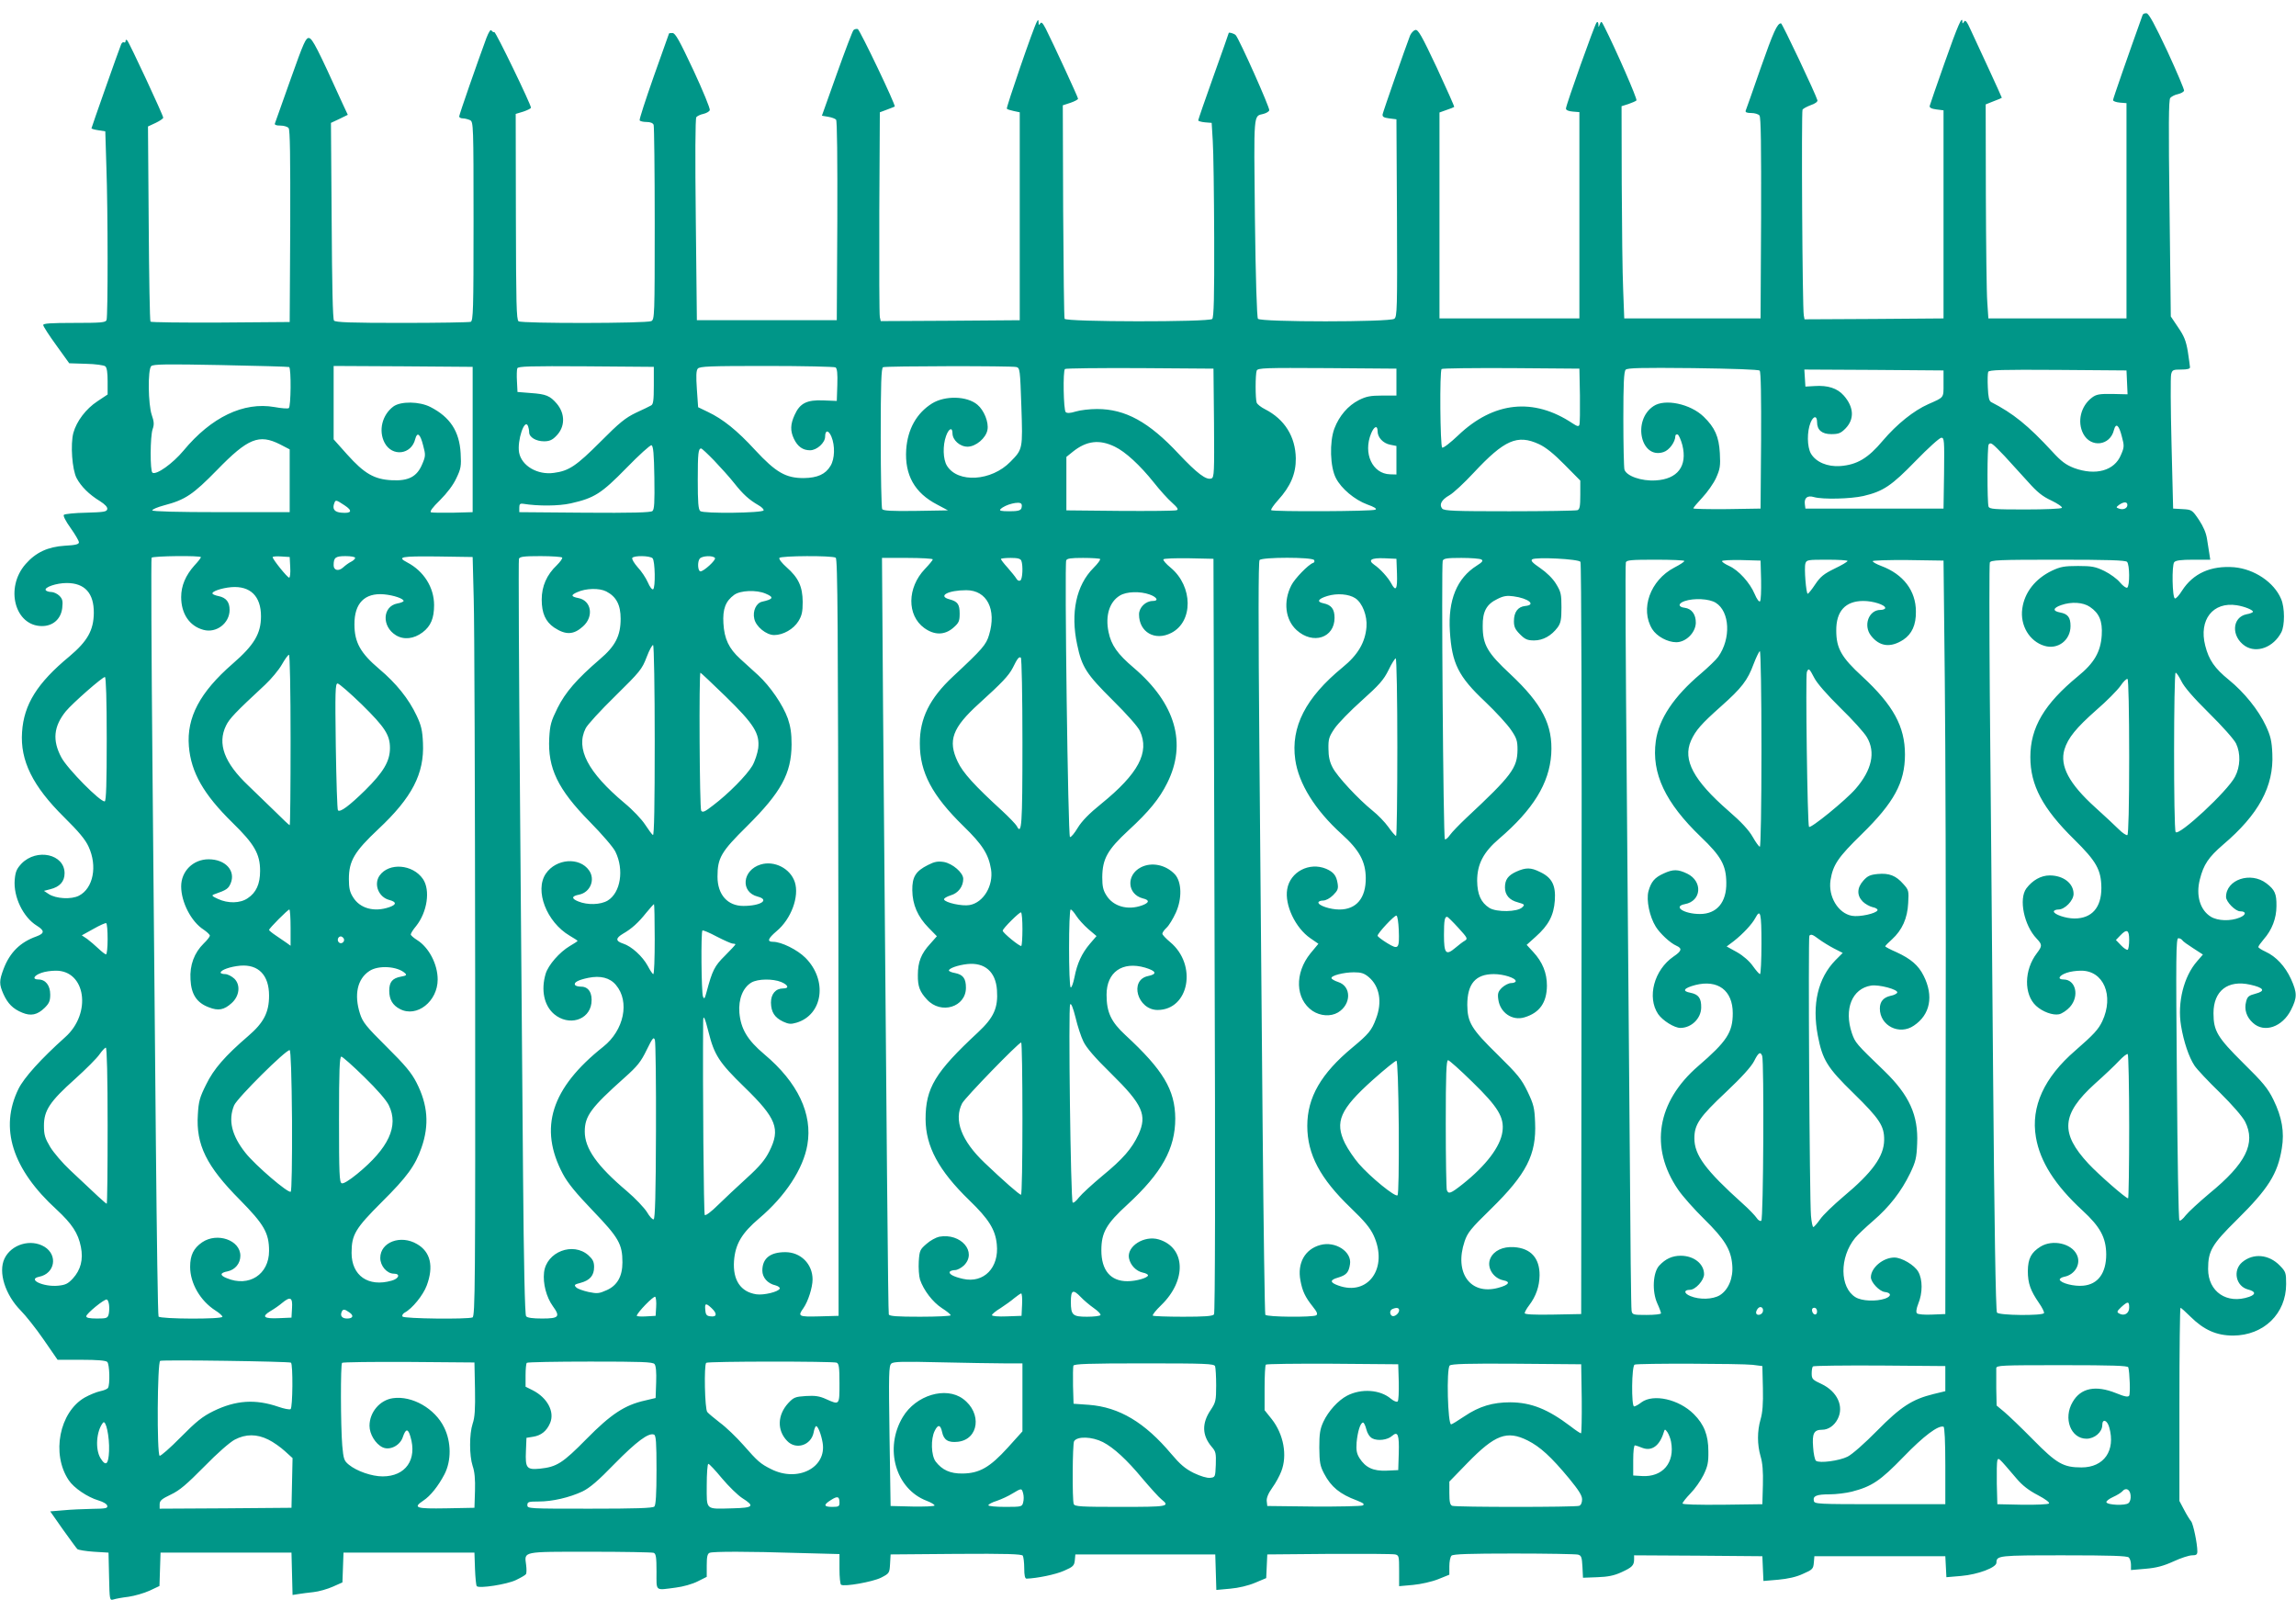 <?xml version="1.0" standalone="no"?>
<!DOCTYPE svg PUBLIC "-//W3C//DTD SVG 20010904//EN"
 "http://www.w3.org/TR/2001/REC-SVG-20010904/DTD/svg10.dtd">
<svg version="1.0" xmlns="http://www.w3.org/2000/svg"
 width="1280pt" height="892pt" viewBox="0 0 1280 892"
 preserveAspectRatio="xMidYMid meet">
<g transform="translate(0,892) scale(0.1,-0.1)"
fill="#009688" stroke="none">
<path d="M11945 8837 c-81 -226 -165 -467 -165 -475 0 -6 17 -12 38 -14 l37
-3 0 -600 0 -600 -385 0 -385 0 -6 90 c-4 50 -7 318 -8 597 l-1 506 45 18 c25
9 45 18 45 19 0 2 -32 72 -71 157 -39 84 -84 182 -101 218 -22 49 -31 61 -38
50 -8 -13 -10 -13 -10 -1 0 37 -25 -19 -99 -229 -44 -124 -81 -232 -83 -240
-2 -10 8 -16 37 -20 l40 -5 0 -580 0 -580 -387 -3 -388 -2 -4 22 c-8 36 -14
1135 -7 1147 4 6 25 17 46 25 24 8 39 19 37 27 -8 31 -196 429 -203 429 -21 0
-42 -46 -114 -251 -43 -123 -80 -230 -83 -236 -3 -9 7 -13 31 -13 19 0 40 -6
46 -14 8 -9 10 -168 9 -572 l-3 -559 -380 0 -380 0 -6 160 c-4 88 -7 354 -8
592 l-1 431 38 12 c20 7 41 16 45 20 7 6 -116 287 -181 415 -14 28 -16 28 -23
10 -7 -19 -8 -20 -8 0 -1 11 -4 15 -10 10 -11 -12 -171 -461 -171 -480 0 -9
14 -15 38 -17 l37 -3 0 -575 0 -575 -390 0 -390 0 0 574 0 574 39 14 c22 7 41
15 43 17 2 2 -42 100 -97 219 -85 180 -104 214 -120 210 -10 -3 -23 -17 -29
-31 -24 -62 -150 -423 -153 -439 -2 -14 6 -19 37 -23 l40 -5 3 -550 c2 -508 1
-551 -15 -562 -24 -19 -746 -19 -760 0 -6 7 -13 226 -17 563 -6 595 -9 565 47
579 16 4 31 13 33 20 5 12 -168 399 -187 419 -8 9 -39 18 -39 12 0 -2 -38
-110 -85 -241 -47 -131 -85 -242 -85 -246 0 -4 17 -9 38 -11 l37 -3 6 -100 c4
-55 7 -298 8 -541 1 -330 -2 -443 -11 -452 -18 -18 -817 -17 -823 1 -3 7 -6
277 -8 601 l-2 589 43 14 c23 8 42 18 42 23 0 8 -141 313 -180 390 -17 32 -24
40 -31 29 -7 -11 -9 -10 -9 6 -1 16 -2 17 -9 5 -19 -32 -173 -481 -168 -486 3
-4 21 -9 39 -13 l33 -7 0 -579 0 -580 -387 -3 -388 -2 -5 22 c-3 13 -4 275 -3
583 l3 559 40 15 c22 8 41 16 43 17 8 5 -194 427 -206 432 -7 2 -18 0 -24 -6
-5 -5 -47 -115 -93 -244 l-83 -233 35 -6 c19 -3 38 -10 44 -16 6 -6 8 -220 7
-564 l-3 -554 -390 0 -390 0 -6 560 c-4 352 -3 564 3 572 5 6 23 15 39 18 17
4 33 13 36 21 3 8 -38 108 -91 222 -78 166 -101 208 -117 208 -10 0 -19 -1
-19 -2 0 0 -38 -108 -85 -239 -46 -131 -82 -241 -79 -246 3 -5 20 -9 39 -9 21
0 35 -6 39 -16 3 -9 6 -256 6 -549 0 -518 -1 -535 -19 -545 -25 -13 -720 -14
-740 -1 -12 8 -14 100 -15 583 l-1 573 43 13 c23 8 42 17 42 22 0 18 -196 423
-204 421 -5 -2 -12 3 -16 9 -5 8 -15 -8 -28 -41 -51 -138 -152 -428 -152 -438
0 -6 9 -11 21 -11 11 0 29 -5 40 -10 18 -10 19 -27 19 -564 0 -496 -2 -554
-16 -560 -9 -3 -181 -6 -384 -6 -282 0 -370 3 -378 13 -7 8 -11 203 -13 557
l-4 545 47 22 47 23 -29 62 c-138 304 -168 363 -187 366 -18 3 -30 -25 -103
-230 -45 -128 -85 -239 -87 -245 -4 -9 6 -13 30 -13 19 0 40 -6 46 -14 8 -9
10 -161 9 -547 l-3 -534 -384 -3 c-212 -1 -388 1 -392 5 -4 5 -8 251 -10 548
l-4 540 43 20 c23 11 42 24 42 29 0 13 -189 419 -201 431 -6 5 -9 4 -9 -4 0
-7 -4 -10 -9 -7 -5 3 -12 -2 -16 -12 -14 -34 -165 -463 -165 -467 0 -3 17 -8
38 -11 l39 -6 6 -196 c9 -246 9 -835 1 -856 -5 -14 -31 -16 -180 -16 -133 0
-174 -3 -173 -12 0 -7 33 -58 73 -113 l72 -100 94 -3 c52 -1 100 -8 107 -14 9
-7 13 -36 13 -83 l0 -74 -57 -38 c-64 -42 -116 -111 -134 -176 -17 -64 -7
-204 18 -252 25 -47 70 -92 131 -129 28 -18 42 -33 40 -44 -3 -15 -19 -17
-118 -20 -63 -1 -119 -7 -124 -12 -5 -5 10 -35 38 -74 25 -35 46 -71 46 -79 0
-11 -19 -16 -78 -19 -95 -6 -162 -37 -219 -102 -117 -133 -60 -346 91 -346 62
0 106 40 113 101 4 38 2 50 -16 68 -11 11 -32 21 -45 21 -14 0 -28 5 -31 10
-10 16 59 40 117 40 101 0 152 -57 151 -167 -1 -96 -35 -157 -136 -242 -180
-149 -254 -268 -264 -422 -11 -159 59 -301 234 -474 81 -80 119 -125 137 -165
50 -108 26 -232 -54 -273 -43 -22 -128 -17 -168 9 l-27 18 35 9 c53 13 80 43
80 89 0 107 -155 141 -240 54 -27 -29 -34 -45 -38 -90 -8 -95 47 -209 123
-256 45 -28 44 -43 -2 -60 -90 -32 -148 -89 -183 -181 -25 -67 -25 -85 -1
-140 24 -53 53 -83 105 -104 48 -20 84 -13 125 27 25 25 31 38 31 74 0 51 -26
84 -66 84 -36 0 -26 22 17 37 19 7 54 12 79 12 168 2 203 -238 53 -371 -134
-120 -229 -225 -260 -288 -107 -218 -35 -447 213 -673 85 -79 120 -131 135
-208 14 -70 -1 -128 -45 -176 -27 -29 -41 -36 -82 -40 -83 -8 -175 36 -105 50
87 18 105 120 29 167 -76 46 -185 14 -223 -66 -36 -76 4 -202 91 -290 27 -27
85 -100 127 -161 l78 -113 133 0 c89 0 136 -4 144 -12 13 -13 16 -126 4 -145
-4 -6 -23 -14 -43 -18 -20 -4 -59 -20 -86 -35 -142 -81 -188 -315 -90 -461 28
-43 105 -95 166 -113 27 -8 47 -20 49 -30 3 -14 -9 -16 -85 -17 -48 -1 -121
-4 -160 -8 l-73 -6 70 -100 c39 -54 75 -104 81 -110 5 -5 47 -12 92 -15 l82
-5 3 -134 c3 -132 3 -133 25 -127 12 4 50 11 84 15 34 5 86 20 117 34 l55 26
3 93 3 93 365 0 365 0 3 -118 3 -118 32 5 c18 3 56 8 85 11 29 3 78 17 107 30
l54 24 3 83 3 83 365 0 365 0 3 -90 c2 -49 6 -93 10 -97 14 -14 168 10 218 34
27 13 52 27 56 33 4 5 4 29 1 52 -10 76 -24 73 357 73 186 0 345 -3 354 -6 13
-5 16 -24 16 -105 0 -113 -10 -104 107 -89 41 5 94 20 123 35 l50 25 0 64 c0
49 4 65 16 70 20 8 214 8 497 -1 l227 -6 0 -83 c0 -46 4 -85 9 -88 19 -12 175
16 222 39 47 24 48 26 51 77 l3 53 364 3 c285 2 366 -1 373 -10 4 -7 8 -39 8
-70 0 -40 4 -58 13 -58 59 2 162 23 209 44 51 22 57 29 60 58 l3 33 390 0 390
0 3 -99 3 -99 77 7 c47 4 101 17 139 33 l62 26 3 66 3 66 345 3 c190 1 355 0
368 -3 21 -5 22 -10 22 -91 l0 -86 78 7 c43 4 105 18 140 32 l62 25 0 47 c0
26 5 52 12 59 9 9 100 12 348 12 184 0 345 -3 357 -6 19 -5 22 -14 25 -68 l3
-61 80 3 c59 2 94 9 135 28 59 27 70 38 70 72 l0 22 358 -2 357 -3 3 -69 3
-69 82 7 c54 5 101 15 139 33 53 23 57 28 60 62 l3 36 365 0 365 0 3 -58 3
-59 82 7 c94 8 197 47 197 74 0 40 12 41 375 41 260 0 354 -3 363 -12 7 -7 12
-25 12 -41 l0 -29 81 7 c61 5 101 16 156 41 41 19 87 34 104 34 23 0 29 4 29
22 0 44 -23 154 -35 168 -7 8 -25 37 -39 64 l-26 49 0 538 c0 297 3 539 6 539
3 0 28 -22 56 -50 75 -74 145 -105 238 -105 170 1 295 122 295 287 0 63 -2 69
-35 103 -61 63 -148 71 -210 19 -54 -46 -35 -134 32 -152 43 -11 46 -27 7 -41
-124 -43 -229 28 -229 155 0 101 21 137 160 274 175 173 228 256 251 399 15
91 1 173 -47 271 -31 63 -57 95 -169 205 -143 142 -165 178 -165 277 0 125 80
187 205 159 76 -17 87 -35 30 -50 -38 -10 -46 -16 -53 -44 -12 -44 2 -87 38
-119 63 -58 164 -23 212 72 35 69 35 95 0 173 -33 71 -83 125 -142 152 -22 10
-40 22 -40 26 0 5 14 24 30 43 46 52 71 117 71 185 1 69 -9 91 -56 127 -88 67
-225 21 -225 -76 0 -27 52 -80 79 -80 35 0 34 -20 -3 -35 -51 -21 -122 -19
-161 5 -60 37 -84 119 -61 208 21 83 48 123 129 193 199 169 284 326 275 508
-3 71 -10 99 -36 155 -41 88 -121 187 -206 256 -79 64 -112 111 -132 191 -37
144 43 246 176 225 44 -7 90 -26 90 -36 0 -4 -16 -11 -35 -14 -82 -16 -88
-124 -9 -177 65 -42 158 -8 202 76 20 38 20 138 -1 186 -39 93 -149 167 -262
177 -130 10 -228 -34 -290 -130 -16 -26 -34 -46 -40 -44 -15 4 -18 185 -4 202
8 10 37 14 106 14 l95 0 -5 33 c-3 17 -9 55 -13 82 -5 34 -20 69 -45 107 -38
56 -40 57 -92 60 l-52 3 -9 362 c-5 199 -6 373 -2 387 6 24 11 26 56 26 34 0
50 4 49 13 0 6 -6 46 -12 87 -10 60 -21 87 -54 135 l-41 61 -7 602 c-6 465 -5
605 4 616 7 8 26 18 42 21 17 4 32 12 35 19 2 6 -40 105 -93 220 -70 149 -103
210 -116 212 -10 1 -20 -3 -22 -9z m-10333 -1963 c12 -8 10 -222 -2 -229 -6
-4 -42 -1 -80 6 -172 30 -352 -56 -507 -243 -60 -72 -151 -137 -173 -123 -14
8 -13 204 1 243 9 25 8 42 -5 79 -20 58 -23 252 -3 272 10 11 84 12 387 6 206
-4 378 -9 382 -11z m1023 -404 l0 -405 -109 -3 c-61 -1 -116 0 -123 2 -9 4 8
27 50 68 40 40 74 85 91 122 26 54 28 68 24 140 -7 122 -59 201 -168 257 -62
32 -166 33 -207 3 -63 -47 -84 -135 -49 -202 42 -80 150 -67 171 21 11 42 28
28 44 -36 14 -52 14 -60 -5 -104 -29 -70 -76 -95 -170 -90 -98 5 -153 37 -249
144 l-75 84 0 205 0 204 388 -2 387 -3 0 -405z m1010 301 c0 -82 -3 -105 -15
-111 -8 -5 -46 -23 -85 -41 -58 -28 -92 -55 -198 -162 -134 -134 -175 -162
-259 -173 -91 -13 -180 39 -194 113 -12 66 31 196 50 147 3 -8 6 -24 6 -34 0
-27 38 -50 83 -50 29 0 46 7 67 29 51 50 52 124 4 181 -38 44 -60 53 -144 59
l-75 6 -3 59 c-2 32 -1 65 2 73 5 11 70 13 383 11 l378 -3 0 -104z m1013 101
c9 -6 12 -33 10 -98 l-3 -89 -75 3 c-92 4 -131 -16 -160 -81 -24 -52 -25 -89
-4 -133 21 -44 50 -64 90 -64 38 0 84 42 84 76 0 38 19 38 35 0 21 -50 19
-124 -5 -163 -28 -47 -73 -67 -150 -68 -99 0 -154 31 -270 156 -102 111 -180
173 -264 213 l-54 26 -7 100 c-5 74 -4 104 5 115 11 13 68 15 384 15 204 0
377 -4 384 -8z m1008 2 c20 -5 21 -14 28 -219 8 -239 8 -239 -61 -309 -106
-109 -294 -120 -354 -22 -22 36 -24 112 -5 165 15 43 36 52 36 16 0 -38 41
-75 84 -75 46 0 103 48 111 94 8 42 -19 109 -56 140 -58 49 -180 52 -253 7
-86 -54 -136 -143 -144 -257 -9 -142 47 -242 173 -307 l60 -32 -179 -3 c-137
-2 -181 1 -188 10 -4 7 -8 187 -8 400 0 300 3 387 13 391 17 7 717 8 743 1z
m1102 -312 c2 -273 1 -303 -14 -309 -29 -11 -79 27 -183 137 -166 178 -297
250 -455 250 -40 0 -93 -6 -119 -14 -32 -10 -49 -10 -56 -3 -12 12 -16 229 -4
240 4 4 191 6 417 5 l411 -3 3 -303z m1017 228 l0 -75 -80 0 c-65 0 -89 -5
-129 -25 -61 -31 -110 -88 -137 -159 -28 -75 -24 -215 9 -277 30 -58 104 -120
174 -146 40 -14 55 -24 46 -29 -15 -10 -572 -12 -581 -3 -4 4 14 29 38 56 70
77 100 148 99 233 -2 121 -62 218 -172 274 -22 11 -42 27 -46 36 -8 21 -8 158
0 179 6 15 47 16 393 14 l386 -3 0 -75z m1023 -75 c1 -82 0 -155 -3 -163 -4
-11 -12 -9 -38 8 -217 145 -440 122 -638 -67 -43 -41 -83 -72 -89 -68 -11 7
-15 427 -3 438 4 4 178 6 387 5 l381 -3 3 -150z m1002 139 c7 -7 9 -147 8
-390 l-3 -379 -187 -3 c-104 -1 -188 1 -188 4 0 4 23 31 51 61 27 29 62 78 76
109 22 49 25 66 21 138 -5 92 -28 143 -90 203 -74 72 -217 102 -280 59 -119
-79 -71 -298 56 -256 32 10 66 57 66 90 0 6 6 10 13 8 6 -3 18 -29 26 -59 29
-117 -26 -190 -149 -197 -80 -5 -164 25 -174 61 -3 12 -6 139 -6 283 0 194 3
263 13 273 9 10 86 12 375 9 222 -3 366 -8 372 -14z m1025 -73 c0 -81 5 -74
-85 -114 -81 -36 -174 -110 -254 -204 -82 -98 -144 -134 -237 -141 -71 -5
-135 22 -163 69 -22 38 -23 123 -2 174 16 38 36 39 36 2 0 -44 27 -67 79 -67
41 0 53 5 79 31 51 52 48 119 -9 184 -36 41 -89 58 -163 53 l-51 -3 -3 48 -3
47 388 -2 388 -3 0 -74z m1023 8 l3 -67 -85 2 c-71 1 -89 -2 -113 -20 -63 -47
-84 -135 -49 -202 42 -80 150 -67 171 21 11 42 28 28 44 -36 14 -52 14 -60 -5
-103 -36 -88 -141 -117 -261 -73 -46 18 -71 36 -123 93 -134 145 -217 212
-340 275 -11 6 -16 29 -18 81 -2 40 -1 79 2 87 5 11 74 13 388 11 l383 -3 3
-66z m-4178 -273 c0 -34 30 -67 70 -75 l35 -7 0 -79 0 -80 -36 1 c-98 3 -151
117 -105 228 17 41 36 47 36 12z m3158 -233 l-3 -198 -385 0 -385 0 -3 23 c-5
37 14 52 51 41 49 -14 204 -10 275 6 111 26 157 57 292 196 69 71 133 129 143
129 16 0 17 -14 15 -197z m-9277 160 l54 -28 0 -175 0 -175 -382 0 c-248 0
-383 4 -384 10 0 6 29 18 66 28 118 31 161 60 295 197 172 177 234 202 351
143z m7019 1 c37 -17 82 -53 142 -114 l88 -89 0 -79 c0 -64 -3 -81 -16 -86 -9
-3 -179 -6 -379 -6 -305 0 -364 2 -375 15 -18 22 -4 49 40 74 22 12 83 69 136
126 171 183 243 215 364 159z m-2365 -14 c59 -28 141 -104 217 -199 33 -42 79
-93 102 -113 31 -28 37 -38 26 -42 -8 -4 -150 -5 -315 -4 l-300 3 0 149 0 149
36 29 c76 61 148 70 234 28z m4961 -53 c38 -41 97 -106 132 -145 48 -54 78
-79 128 -102 35 -17 62 -35 59 -41 -4 -5 -92 -9 -205 -9 -171 0 -199 2 -204
16 -8 21 -8 339 1 347 12 13 19 7 89 -66z m-7528 -119 c2 -140 0 -178 -11
-187 -11 -8 -115 -11 -378 -9 l-364 3 0 25 c0 19 4 24 20 22 85 -14 200 -13
267 2 132 30 170 54 310 197 70 72 133 129 140 127 10 -4 14 -48 16 -180z
m333 95 c36 -38 87 -94 112 -126 49 -62 83 -93 135 -123 18 -10 31 -23 29 -29
-5 -15 -335 -19 -353 -4 -11 9 -14 48 -14 174 0 149 3 175 19 175 4 0 36 -30
72 -67z m-2060 -250 c46 -30 40 -46 -17 -41 -40 3 -53 21 -40 54 7 19 10 18
57 -13z m3773 8 c4 -5 3 -16 0 -25 -5 -12 -21 -16 -67 -16 -47 0 -58 3 -49 12
26 26 106 46 116 29z m6166 -6 c0 -19 -24 -29 -47 -20 -17 6 -17 7 1 21 26 18
46 18 46 -1z m-10740 -291 c0 -4 -16 -25 -36 -46 -49 -55 -74 -113 -74 -176 0
-93 46 -162 124 -183 72 -20 146 37 146 111 0 44 -19 68 -61 77 -16 3 -31 9
-34 13 -8 12 48 32 105 37 105 8 165 -50 165 -162 0 -97 -38 -161 -158 -265
-183 -159 -257 -300 -244 -460 12 -146 82 -268 243 -426 122 -119 154 -174
154 -269 0 -73 -22 -121 -69 -152 -42 -29 -110 -30 -166 -4 -35 16 -37 20 -20
26 69 24 78 31 91 61 29 70 -29 134 -123 134 -86 0 -153 -66 -153 -151 0 -88
56 -197 125 -241 19 -13 35 -28 35 -34 0 -5 -15 -25 -34 -43 -53 -52 -79 -121
-74 -201 4 -83 35 -130 102 -155 53 -21 85 -15 127 23 44 39 51 101 16 136
-15 14 -38 26 -52 26 -14 0 -25 4 -25 8 0 15 54 34 110 39 101 8 160 -53 160
-167 0 -94 -30 -151 -116 -225 -129 -111 -193 -184 -235 -271 -35 -70 -42 -93
-46 -167 -11 -168 48 -288 234 -475 135 -137 163 -185 163 -285 0 -131 -112
-204 -236 -152 -40 16 -38 30 5 38 42 9 71 44 71 87 0 87 -129 132 -213 75
-48 -33 -67 -72 -67 -137 0 -92 57 -190 142 -244 21 -13 38 -29 38 -34 0 -15
-347 -13 -356 1 -4 6 -10 440 -15 963 -5 523 -13 1470 -19 2104 -6 635 -8
1158 -5 1163 7 10 275 13 275 3z m498 -56 c2 -32 -1 -58 -6 -58 -10 0 -92 102
-92 114 0 4 21 6 48 4 l47 -3 3 -57z m362 52 c0 -5 -10 -15 -22 -21 -13 -6
-33 -21 -45 -32 -25 -23 -53 -17 -53 12 0 43 10 51 66 51 30 0 54 -4 54 -10z
m661 -230 c4 -129 7 -1082 8 -2116 1 -1708 0 -1882 -15 -1888 -30 -11 -382 -7
-390 5 -4 7 2 16 12 22 42 22 103 97 123 151 40 107 21 188 -54 231 -91 54
-205 11 -205 -77 0 -45 37 -88 76 -88 38 0 28 -28 -13 -39 -130 -37 -223 28
-223 155 0 102 21 136 169 284 140 139 186 202 221 303 44 126 35 239 -28 362
-28 55 -64 98 -167 200 -114 113 -133 137 -148 184 -34 106 -15 194 52 238 50
34 157 27 199 -12 11 -10 7 -14 -22 -19 -49 -9 -66 -30 -66 -79 0 -49 19 -81
60 -102 94 -49 210 43 210 165 0 85 -49 179 -115 220 -19 12 -35 26 -35 31 0
6 13 27 30 47 62 78 80 200 38 262 -57 83 -190 93 -242 19 -34 -49 -5 -121 55
-136 41 -11 40 -26 -1 -40 -84 -29 -164 -7 -202 56 -18 28 -23 51 -23 101 0
101 31 153 164 278 188 176 257 309 249 480 -3 71 -10 99 -35 152 -44 94 -114
181 -209 261 -104 88 -138 148 -138 248 -1 118 57 177 164 168 55 -5 110 -24
110 -37 0 -4 -16 -11 -35 -14 -83 -16 -88 -128 -8 -177 44 -27 100 -21 149 16
46 35 64 79 64 152 0 99 -58 190 -150 238 -59 31 -35 35 168 33 l197 -3 6
-235z m493 232 c3 -5 -11 -24 -30 -43 -56 -53 -84 -117 -84 -191 0 -76 21
-123 69 -156 65 -43 109 -41 161 6 62 55 47 144 -25 158 -42 8 -44 17 -7 33
48 22 123 24 162 4 56 -29 80 -75 80 -152 0 -95 -29 -152 -116 -226 -129 -111
-192 -184 -236 -272 -36 -73 -42 -94 -46 -167 -9 -168 48 -286 225 -466 68
-69 133 -144 144 -168 49 -100 29 -228 -43 -272 -40 -24 -113 -26 -164 -5 -40
16 -38 30 5 38 62 13 91 84 55 135 -53 76 -184 66 -241 -18 -64 -94 4 -270
133 -346 24 -14 44 -27 44 -29 0 -2 -20 -15 -44 -29 -57 -34 -119 -105 -134
-154 -27 -91 -9 -177 47 -225 81 -68 195 -35 208 60 7 56 -15 93 -57 93 -16 0
-31 4 -34 9 -9 14 16 28 73 40 68 14 121 1 155 -40 78 -92 45 -252 -71 -344
-291 -231 -361 -453 -225 -709 27 -51 73 -107 168 -206 143 -149 164 -185 164
-287 0 -78 -29 -129 -88 -155 -42 -19 -53 -20 -101 -10 -31 7 -62 18 -69 26
-13 13 -10 16 25 25 52 14 75 41 75 88 0 29 -7 43 -31 65 -86 77 -235 20 -248
-95 -7 -62 13 -138 49 -188 43 -59 34 -69 -60 -69 -52 0 -83 4 -89 13 -7 7
-13 299 -17 777 -3 421 -11 1364 -17 2097 -6 733 -9 1339 -6 1348 5 12 27 15
121 15 63 0 117 -4 120 -8z m504 -4 c14 -14 17 -164 3 -173 -6 -3 -19 14 -29
38 -11 25 -36 63 -57 85 -20 23 -34 46 -30 52 9 14 98 13 113 -2z m348 1 c6
-11 -62 -74 -81 -74 -15 0 -18 54 -4 71 13 16 75 19 85 3z m673 2 c11 -7 13
-354 15 -2117 l1 -2109 -107 -3 c-117 -3 -122 0 -89 46 26 37 51 115 51 160 0
86 -66 152 -152 152 -85 0 -128 -35 -128 -103 0 -38 29 -72 73 -82 15 -4 26
-12 24 -18 -6 -18 -89 -38 -130 -32 -88 13 -132 79 -125 185 7 95 43 156 141
239 145 123 245 275 268 409 30 172 -53 348 -240 505 -95 80 -131 142 -139
232 -6 76 20 140 67 168 36 21 119 22 166 3 40 -17 46 -36 11 -36 -42 0 -68
-31 -68 -79 1 -53 20 -83 68 -106 31 -14 43 -15 74 -6 148 44 175 237 50 362
-45 45 -134 89 -180 89 -35 0 -30 17 19 59 82 68 128 194 102 274 -25 76 -114
121 -190 98 -103 -31 -115 -154 -17 -179 69 -18 17 -52 -80 -52 -88 0 -144 63
-144 163 0 105 20 139 165 282 190 189 247 293 248 455 0 63 -6 101 -21 145
-28 77 -98 179 -165 241 -30 27 -74 68 -100 91 -64 58 -89 112 -94 198 -5 80
12 124 60 159 34 25 124 29 175 7 48 -20 44 -31 -19 -45 -33 -7 -54 -52 -44
-95 9 -44 67 -91 111 -91 50 0 108 33 135 77 19 31 24 52 24 108 -1 85 -23
134 -90 193 -26 23 -44 46 -40 52 8 12 294 14 314 1z m541 -9 c0 -5 -20 -29
-44 -54 -99 -104 -101 -258 -3 -329 57 -41 114 -40 162 2 31 27 35 37 35 79 0
51 -11 67 -56 79 -69 18 -9 51 93 51 115 0 170 -107 127 -249 -16 -55 -37 -79
-201 -232 -130 -121 -186 -234 -185 -374 0 -161 69 -290 243 -460 107 -104
140 -157 154 -241 14 -91 -42 -185 -119 -199 -41 -8 -137 13 -143 31 -2 6 15
16 37 23 42 12 70 49 70 92 0 34 -59 85 -108 94 -34 5 -52 2 -89 -17 -68 -34
-88 -66 -87 -141 1 -80 30 -147 91 -209 l46 -47 -37 -42 c-51 -55 -69 -102
-69 -174 -1 -64 11 -94 51 -137 78 -85 217 -42 217 66 0 52 -16 73 -61 82 -19
3 -34 10 -34 14 0 12 49 30 103 36 97 10 158 -43 165 -145 7 -99 -17 -153
-106 -236 -239 -222 -292 -310 -292 -484 1 -152 73 -286 243 -451 109 -105
146 -164 154 -246 14 -130 -72 -219 -188 -193 -53 12 -81 27 -74 40 4 5 17 9
29 9 13 0 35 12 50 26 75 75 -17 182 -138 160 -18 -4 -50 -21 -71 -40 -36 -31
-39 -37 -43 -98 -2 -36 1 -82 7 -101 20 -59 70 -125 122 -159 27 -17 49 -35
49 -40 0 -4 -77 -8 -170 -8 -128 0 -172 3 -175 13 -4 11 -12 951 -32 3375 l-6
842 141 0 c78 0 142 -4 142 -8z m494 -8 c10 -27 7 -103 -6 -110 -7 -4 -16 0
-22 11 -6 10 -28 37 -48 60 -21 23 -38 45 -38 49 0 3 24 6 54 6 40 0 55 -4 60
-16z m439 10 c3 -4 -13 -26 -37 -50 -96 -96 -129 -250 -91 -427 26 -126 52
-165 198 -310 79 -78 141 -148 152 -172 55 -119 -9 -238 -216 -406 -67 -54
-108 -96 -131 -134 -18 -30 -37 -53 -43 -51 -11 3 -31 1515 -21 1542 4 11 26
14 94 14 49 0 91 -3 95 -6z m638 -2099 c5 -1407 3 -2104 -3 -2112 -8 -10 -55
-13 -173 -13 -89 0 -165 3 -168 6 -4 4 17 30 46 58 144 139 137 322 -13 367
-81 24 -179 -38 -166 -105 8 -39 40 -72 77 -80 16 -3 29 -10 29 -15 0 -14 -65
-33 -115 -33 -94 0 -145 61 -145 172 0 100 28 148 145 255 192 177 267 312
267 480 -1 160 -68 271 -278 465 -80 74 -105 127 -105 225 0 126 88 188 215
151 63 -19 69 -36 16 -47 -106 -22 -59 -189 54 -189 175 1 222 251 70 378 -24
20 -44 41 -44 47 0 7 11 22 24 34 13 12 36 50 51 83 36 79 33 172 -5 214 -51
54 -130 70 -190 39 -83 -43 -76 -150 11 -173 39 -9 37 -24 -4 -39 -80 -29
-161 -6 -199 56 -18 28 -23 50 -23 101 1 103 29 153 147 262 113 104 172 176
215 263 111 221 46 444 -186 642 -92 78 -126 127 -141 200 -19 91 5 168 63
203 37 23 113 25 166 6 42 -15 52 -36 18 -36 -40 0 -77 -36 -77 -75 0 -99 89
-150 180 -103 123 63 121 259 -3 363 -26 21 -44 42 -41 47 3 5 67 7 142 6
l137 -3 6 -2100z m555 2093 c4 -7 2 -14 -6 -16 -26 -9 -102 -87 -121 -125 -46
-90 -34 -192 30 -250 91 -82 211 -43 211 69 0 49 -18 72 -62 81 -40 8 -30 25
23 41 53 16 119 11 155 -13 39 -26 67 -97 62 -160 -7 -86 -48 -156 -133 -225
-206 -169 -290 -332 -264 -515 19 -133 110 -280 258 -414 99 -89 134 -153 135
-245 1 -112 -52 -176 -147 -176 -51 0 -117 22 -117 39 0 6 12 11 26 11 15 0
38 12 56 30 26 26 30 36 25 66 -7 44 -23 63 -64 81 -94 39 -201 -17 -217 -114
-15 -88 46 -216 129 -273 l45 -31 -44 -53 c-90 -111 -85 -255 11 -321 44 -29
101 -33 142 -9 75 45 76 146 1 170 -19 6 -36 16 -37 21 -5 14 67 33 125 33 40
0 57 -5 83 -27 60 -51 76 -139 40 -232 -24 -65 -41 -85 -131 -160 -175 -145
-252 -278 -252 -437 0 -159 72 -294 242 -457 76 -73 108 -111 128 -154 83
-180 -30 -340 -197 -279 -48 17 -48 31 -2 44 47 14 60 29 67 74 12 70 -81 131
-165 108 -86 -23 -130 -101 -111 -199 11 -59 26 -91 69 -145 24 -30 28 -41 19
-48 -20 -12 -276 -10 -284 3 -3 6 -10 479 -15 1052 -5 573 -13 1515 -18 2092
-6 716 -6 1054 1 1063 14 17 294 17 304 0z m462 -75 c3 -88 -6 -104 -32 -55
-17 32 -61 81 -95 104 -37 26 -17 39 57 36 l67 -3 3 -82z m471 78 c11 -7 4
-15 -26 -34 -111 -70 -161 -192 -150 -366 11 -179 47 -252 196 -392 60 -57
125 -128 145 -158 31 -45 36 -61 36 -110 -1 -102 -32 -144 -286 -381 -38 -36
-79 -78 -91 -95 -11 -16 -24 -27 -28 -23 -9 8 -20 1529 -12 1552 5 13 23 16
104 16 54 0 104 -4 112 -9z m552 -13 c5 -7 8 -953 6 -2103 l-2 -2090 -157 -3
c-109 -2 -158 1 -158 8 0 6 11 26 25 44 38 50 57 105 58 166 1 97 -49 152
-143 158 -62 4 -112 -20 -131 -62 -23 -49 14 -111 72 -123 43 -8 31 -26 -29
-42 -155 -42 -246 84 -187 259 16 48 34 71 146 180 200 196 255 304 247 483
-3 81 -8 101 -42 172 -34 70 -54 95 -167 206 -146 143 -168 179 -169 277 0
118 46 172 148 172 55 0 122 -22 122 -39 0 -6 -11 -11 -25 -11 -14 0 -37 -12
-52 -26 -21 -21 -25 -32 -20 -66 10 -73 78 -120 146 -99 84 25 124 82 125 176
0 71 -24 132 -77 189 l-36 39 50 45 c72 64 101 119 107 202 6 85 -16 128 -82
159 -52 26 -79 26 -133 2 -46 -21 -63 -45 -63 -88 0 -42 25 -71 72 -83 38 -11
40 -13 24 -28 -26 -26 -143 -28 -183 -3 -47 30 -67 75 -68 151 0 93 35 160
123 235 189 162 279 308 290 471 10 162 -50 279 -228 446 -128 119 -154 164
-154 268 -1 81 21 122 82 151 33 17 54 20 89 15 84 -11 129 -48 66 -54 -41 -4
-63 -34 -63 -85 0 -31 7 -46 34 -73 28 -28 41 -34 79 -34 49 0 96 26 131 73
17 24 21 43 21 111 0 74 -3 87 -30 131 -18 30 -53 64 -88 88 -44 30 -55 42
-45 49 20 14 259 2 269 -14z m579 5 c0 -5 -25 -21 -56 -37 -134 -70 -192 -231
-123 -343 25 -40 85 -73 134 -73 54 0 107 53 109 107 1 48 -23 80 -62 85 -37
4 -38 24 -1 37 52 18 137 14 174 -9 79 -49 86 -200 14 -301 -12 -17 -56 -59
-98 -95 -149 -126 -233 -251 -250 -375 -25 -180 53 -344 251 -534 113 -108
141 -158 142 -255 2 -110 -53 -175 -147 -175 -89 0 -153 42 -84 55 93 17 101
127 13 170 -52 25 -79 25 -131 1 -51 -23 -70 -46 -85 -99 -13 -50 6 -142 41
-198 23 -37 80 -91 115 -106 33 -15 30 -29 -16 -60 -109 -75 -149 -227 -86
-321 25 -36 90 -77 124 -77 61 0 115 52 116 113 1 53 -15 74 -60 83 -49 9 -37
26 27 43 126 32 209 -30 209 -157 0 -107 -33 -157 -193 -295 -230 -199 -272
-454 -112 -688 25 -37 91 -111 146 -165 113 -111 149 -169 156 -254 7 -73 -21
-140 -69 -170 -40 -24 -113 -26 -164 -5 -37 15 -38 35 -3 35 31 0 79 53 79 87
0 58 -57 103 -130 103 -47 0 -85 -17 -120 -55 -35 -38 -41 -143 -11 -210 12
-26 21 -51 21 -56 0 -5 -36 -9 -80 -9 -75 0 -80 1 -84 23 -3 12 -7 405 -10
872 -4 468 -11 1398 -17 2067 -6 670 -9 1224 -5 1233 4 13 32 15 166 15 88 0
160 -3 160 -7z m428 -107 c1 -60 -1 -113 -6 -118 -5 -5 -18 12 -30 41 -26 62
-89 132 -142 156 -22 10 -40 22 -40 27 0 5 48 7 108 6 l107 -3 3 -109z m482
107 c-1 -5 -33 -24 -73 -43 -59 -29 -78 -44 -107 -87 -19 -29 -38 -52 -42 -53
-9 0 -21 144 -13 169 6 20 13 21 121 21 63 0 114 -3 114 -7z m542 -658 c4
-363 7 -1308 5 -2100 l-2 -1440 -74 -3 c-41 -2 -78 1 -84 7 -6 6 -4 25 7 53
25 60 25 136 0 179 -21 37 -92 79 -133 79 -63 0 -131 -57 -131 -110 0 -28 47
-78 77 -82 38 -4 39 -24 2 -37 -50 -17 -130 -14 -165 8 -88 54 -90 222 -2 330
13 16 57 58 100 95 92 79 158 165 207 266 31 65 36 86 39 166 7 157 -44 269
-182 403 -161 155 -163 158 -182 212 -45 134 1 248 107 265 44 7 152 -22 146
-39 -2 -6 -19 -15 -37 -18 -40 -9 -60 -32 -60 -71 0 -96 109 -151 190 -95 91
61 111 165 54 278 -29 58 -71 94 -151 131 -35 15 -63 30 -63 33 0 3 17 20 38
39 56 51 86 117 90 202 4 68 3 73 -27 106 -41 47 -79 62 -143 56 -42 -4 -57
-11 -80 -37 -36 -40 -37 -83 -3 -117 13 -13 38 -27 55 -31 17 -3 29 -11 27
-17 -6 -18 -101 -39 -143 -31 -77 14 -133 108 -119 199 14 86 42 127 174 256
180 176 241 288 241 444 0 156 -65 275 -238 435 -117 107 -145 158 -145 256
-1 108 51 165 151 165 55 0 122 -22 122 -39 0 -6 -12 -11 -27 -11 -65 0 -97
-87 -52 -144 48 -61 109 -68 180 -22 48 32 71 83 70 157 0 116 -70 208 -193
254 -27 10 -48 22 -48 27 0 4 88 7 198 6 l197 -3 7 -660z m1016 653 c15 -15
16 -134 1 -144 -6 -3 -24 10 -40 29 -16 20 -55 48 -87 64 -50 24 -69 28 -147
28 -76 0 -98 -4 -145 -26 -94 -45 -154 -122 -166 -212 -13 -93 40 -182 123
-207 75 -23 146 31 146 110 0 49 -15 68 -59 76 -42 8 -39 25 7 41 57 20 122
16 160 -10 52 -35 71 -79 66 -158 -6 -93 -42 -155 -133 -229 -187 -154 -265
-285 -265 -450 0 -158 69 -287 244 -459 125 -123 151 -170 152 -271 0 -109
-53 -170 -150 -170 -49 0 -115 23 -115 39 0 6 12 11 26 11 35 0 84 50 84 87 0
59 -57 103 -133 103 -49 0 -96 -27 -130 -72 -44 -59 -13 -207 57 -280 32 -34
32 -41 1 -82 -71 -93 -73 -229 -4 -293 36 -33 93 -54 128 -47 17 4 44 22 61
41 54 61 32 153 -36 153 -36 0 -26 22 17 37 19 7 54 12 79 12 127 2 187 -139
120 -282 -22 -46 -48 -74 -150 -163 -174 -150 -249 -313 -220 -483 23 -136
106 -267 260 -409 99 -91 131 -151 132 -244 0 -105 -46 -168 -129 -175 -50 -5
-124 14 -130 33 -2 6 10 14 26 17 60 12 94 73 69 123 -30 63 -135 86 -202 45
-53 -33 -70 -67 -71 -136 0 -69 15 -110 62 -178 18 -26 31 -52 28 -57 -9 -15
-250 -13 -262 3 -7 7 -15 501 -22 1367 -6 745 -14 1680 -18 2076 -3 397 -3
729 0 738 6 14 44 16 380 16 277 0 376 -3 385 -12z m-8208 -999 c0 -355 -3
-528 -10 -524 -6 4 -25 30 -44 59 -18 28 -69 82 -114 119 -205 172 -274 304
-217 417 9 19 83 100 165 180 138 136 149 149 175 217 15 40 32 70 36 67 5 -3
9 -244 9 -535z m6170 -44 c0 -318 -4 -545 -9 -545 -5 0 -23 25 -40 55 -21 37
-63 83 -135 145 -195 170 -256 284 -209 391 26 58 58 94 167 191 116 103 149
146 182 236 15 39 31 72 35 72 5 0 9 -245 9 -545z m-8200 50 c0 -261 -2 -475
-5 -475 -3 0 -38 33 -78 73 -40 39 -109 106 -153 148 -134 127 -173 233 -124
334 19 39 51 73 218 228 34 32 76 82 93 112 17 30 35 55 40 55 5 0 9 -198 9
-475z m4080 -15 c0 -465 -4 -519 -32 -464 -6 10 -42 48 -81 84 -153 140 -219
212 -248 274 -56 118 -30 189 119 324 129 117 165 155 188 199 26 53 35 64 45
57 5 -3 9 -212 9 -474z m2090 -25 c0 -272 -3 -495 -7 -495 -5 1 -24 23 -43 50
-19 27 -59 68 -88 91 -78 63 -198 191 -223 241 -16 30 -23 61 -23 104 -1 54 3
67 34 113 19 28 88 99 152 156 97 87 122 115 149 170 17 36 36 65 40 65 5 0 9
-223 9 -495z m2324 387 c15 -30 70 -93 146 -168 67 -65 134 -139 148 -164 49
-83 28 -182 -63 -287 -53 -62 -253 -225 -260 -212 -9 13 -20 842 -12 863 10
24 14 20 41 -32z m-6069 -104 c160 -156 191 -207 182 -289 -4 -28 -18 -72 -33
-98 -31 -52 -132 -155 -218 -220 -46 -36 -59 -42 -67 -30 -9 14 -13 769 -4
769 2 0 66 -60 140 -132z m8116 85 c15 -32 67 -92 154 -178 74 -73 140 -147
151 -170 26 -55 24 -128 -6 -185 -41 -80 -315 -334 -331 -308 -12 18 -11 888
0 888 5 0 19 -21 32 -47z m-11566 -323 c0 -243 -3 -344 -11 -347 -22 -7 -209
182 -242 245 -51 95 -43 173 25 257 38 46 207 194 218 191 6 -2 10 -126 10
-346z m11275 -100 c0 -272 -4 -431 -10 -435 -5 -3 -27 11 -48 32 -21 21 -80
76 -131 122 -146 132 -199 231 -172 323 20 65 65 120 178 220 57 49 117 110
134 134 16 24 34 42 40 39 5 -4 9 -179 9 -435z m-9853 293 c129 -127 157 -170
157 -243 0 -73 -36 -134 -138 -235 -90 -88 -140 -125 -152 -112 -4 4 -9 164
-12 357 -4 304 -3 350 10 350 8 0 69 -53 135 -117z m1633 -1308 c0 -107 -3
-195 -8 -195 -4 0 -18 21 -31 46 -29 53 -90 109 -137 124 -43 14 -43 30 -1 55
49 28 86 62 129 116 22 27 42 49 44 49 2 0 4 -88 4 -195z m-2030 64 l0 -101
-22 16 c-13 9 -40 27 -60 41 -21 14 -38 28 -38 31 0 9 104 113 113 114 4 0 7
-46 7 -101z m4380 66 c12 -19 42 -52 67 -74 l46 -39 -36 -42 c-46 -54 -72
-110 -87 -188 -7 -34 -16 -59 -21 -56 -12 7 -12 434 0 434 5 0 19 -16 31 -35z
m-300 -74 c0 -48 -3 -90 -6 -94 -7 -6 -104 73 -104 85 0 12 95 106 102 102 5
-3 8 -45 8 -93z m4120 -81 c0 -93 -4 -170 -8 -170 -5 0 -22 20 -40 45 -19 27
-53 57 -88 77 l-58 32 40 30 c52 41 102 95 120 129 28 53 34 29 34 -143z
m-2022 77 c4 -107 -1 -113 -65 -74 -29 18 -53 36 -53 41 0 14 94 115 105 112
6 -1 11 -37 13 -79z m332 11 c51 -56 54 -61 36 -72 -11 -6 -34 -24 -53 -40
-52 -44 -63 -32 -63 72 0 82 4 104 19 101 3 -1 31 -28 61 -61z m-7530 -64 c0
-46 -4 -84 -9 -84 -5 0 -24 15 -43 33 -18 17 -46 41 -62 53 l-30 20 65 36 c35
20 67 34 71 32 5 -3 8 -43 8 -90z m3485 -24 c8 0 15 -2 15 -4 0 -3 -26 -31
-58 -63 -59 -58 -71 -83 -103 -203 -10 -37 -13 -42 -20 -25 -9 23 -12 359 -3
368 3 3 39 -12 80 -34 41 -21 81 -39 89 -39z m7785 21 c0 -28 -4 -52 -8 -55
-5 -3 -22 8 -37 24 l-29 30 24 25 c37 39 50 32 50 -24z m-1729 3 c19 -14 56
-37 83 -51 l49 -25 -41 -41 c-97 -100 -131 -245 -98 -419 26 -136 52 -179 200
-323 145 -142 171 -182 170 -260 -1 -91 -66 -181 -228 -316 -54 -46 -113 -102
-129 -126 -17 -24 -34 -43 -38 -43 -4 0 -10 28 -13 63 -8 88 -16 1554 -9 1561
10 10 18 7 54 -20z m-8225 5 c10 -17 -13 -36 -27 -22 -12 12 -4 33 11 33 5 0
12 -5 16 -11z m10250 -10 c3 -6 31 -26 61 -45 l54 -35 -32 -37 c-75 -85 -111
-231 -90 -359 15 -91 44 -176 75 -223 13 -20 76 -87 141 -150 71 -70 126 -134
141 -162 61 -121 5 -234 -199 -401 -57 -48 -116 -102 -132 -122 -15 -20 -31
-33 -35 -28 -5 4 -11 360 -14 791 -6 683 -5 782 8 782 8 0 18 -5 22 -11z
m-6126 -565 c16 -34 64 -90 155 -179 176 -173 201 -231 152 -339 -37 -79 -86
-136 -203 -232 -55 -46 -113 -99 -129 -119 -15 -20 -31 -33 -35 -28 -11 11
-25 1087 -14 1104 5 9 16 -17 30 -73 11 -47 31 -108 44 -134z m-2090 53 c32
-128 59 -170 200 -307 179 -174 202 -233 139 -358 -23 -46 -53 -83 -126 -149
-53 -48 -125 -116 -161 -151 -35 -35 -68 -60 -73 -55 -6 6 -12 717 -9 1077 0
44 9 27 30 -57z m-293 -553 c-1 -352 -5 -488 -13 -491 -7 -2 -23 16 -37 40
-15 24 -65 77 -112 117 -167 141 -235 238 -235 332 0 87 35 134 221 300 72 64
92 89 124 155 33 67 39 75 46 56 4 -12 7 -241 6 -509z m2043 71 c0 -234 -3
-425 -8 -425 -9 0 -97 77 -203 178 -130 124 -173 239 -125 332 17 32 311 335
329 339 4 0 7 -190 7 -424z m-5100 -40 c0 -239 -2 -435 -5 -435 -5 0 -54 45
-204 187 -42 39 -92 98 -111 129 -29 49 -35 67 -35 119 0 85 33 135 173 260
61 55 123 117 137 138 14 20 30 37 35 37 6 0 10 -163 10 -435z m1028 30 c1
-231 -2 -393 -7 -398 -12 -12 -198 147 -253 217 -76 96 -97 181 -63 264 16 40
292 314 310 308 6 -2 11 -143 13 -391z m8196 359 c11 -30 7 -912 -5 -919 -6
-4 -18 3 -26 16 -9 13 -43 49 -77 79 -209 188 -270 271 -270 365 0 77 29 119
177 258 87 82 141 142 156 172 24 48 35 55 45 29z m2046 -395 c0 -219 -3 -399
-6 -399 -13 0 -164 132 -221 193 -159 171 -151 276 35 445 54 48 115 106 136
129 22 23 43 40 48 37 4 -3 8 -185 8 -405z m-9839 277 c71 -69 124 -130 137
-158 56 -115 -1 -238 -177 -382 -44 -36 -77 -56 -86 -52 -13 5 -15 53 -15 356
0 273 3 350 13 350 6 0 64 -51 128 -114z m5767 -281 c1 -224 -1 -372 -7 -378
-12 -12 -151 101 -216 176 -25 29 -60 80 -77 114 -58 119 -28 189 155 353 67
60 127 108 132 107 6 -2 11 -138 13 -372z m410 254 c144 -140 179 -198 168
-277 -11 -83 -91 -189 -222 -293 -67 -53 -79 -57 -88 -33 -3 9 -6 175 -6 370
0 277 3 354 13 354 6 0 68 -55 135 -121z m-2182 -1200 c16 -17 48 -44 72 -61
23 -16 40 -33 37 -39 -4 -5 -37 -9 -75 -9 -80 0 -90 9 -90 83 0 67 12 72 56
26z m-328 -41 l-3 -63 -82 -3 c-48 -2 -83 1 -83 7 0 5 21 23 48 39 26 17 61
42 77 56 17 14 34 25 38 26 4 0 7 -28 5 -62z m-2040 -14 l-3 -49 -52 -3 c-29
-2 -53 0 -53 3 0 16 95 114 103 106 4 -4 7 -30 5 -57z m-3050 12 c2 -16 1 -39
-2 -52 -6 -22 -12 -24 -66 -24 -42 0 -60 4 -59 13 1 15 100 96 114 93 6 -1 11
-15 13 -30z m1020 -18 l-3 -53 -69 -3 c-85 -4 -100 8 -49 39 21 12 51 33 66
46 46 38 59 31 55 -29z m10242 3 c0 -33 -28 -49 -56 -33 -14 8 -13 12 12 36
37 33 44 33 44 -3z m-7903 -3 c32 -30 30 -50 -4 -46 -23 2 -29 8 -31 36 -4 38
3 40 35 10z m5860 -22 c-8 -19 -37 -21 -37 -3 0 7 5 18 12 25 15 15 33 -1 25
-22z m-2027 10 c0 -18 -27 -39 -40 -31 -14 9 -13 32 3 38 23 10 37 7 37 -7z
m2330 -7 c0 -24 -23 -21 -28 4 -2 10 3 17 12 17 10 0 16 -9 16 -21z m-8182 -5
c26 -18 20 -34 -13 -34 -27 0 -39 14 -31 35 7 19 16 19 44 -1z m-326 -280 c12
-8 10 -252 -2 -259 -6 -4 -36 2 -68 13 -128 44 -237 37 -362 -24 -61 -30 -95
-57 -183 -146 -59 -60 -112 -106 -117 -103 -16 10 -13 522 3 529 14 7 717 -3
729 -10z m1026 -147 c2 -112 -1 -159 -13 -193 -19 -58 -19 -178 0 -236 11 -31
15 -74 13 -139 l-3 -94 -157 -3 c-170 -3 -188 3 -128 43 40 26 84 82 118 147
39 76 38 180 -2 261 -51 105 -178 178 -285 163 -73 -10 -131 -78 -131 -154 0
-46 33 -101 73 -120 40 -19 98 10 113 58 16 47 29 48 42 2 39 -129 -27 -222
-155 -222 -60 0 -144 29 -188 65 -27 22 -30 31 -37 107 -9 110 -10 453 -1 461
4 4 171 6 372 5 l366 -3 3 -148z m1001 139 c8 -9 11 -46 9 -102 l-3 -87 -59
-14 c-113 -25 -190 -76 -326 -214 -134 -136 -166 -156 -260 -166 -74 -7 -82 3
-78 98 l3 74 37 6 c45 7 76 32 95 77 26 62 -15 140 -97 182 l-40 20 0 64 c0
34 3 66 7 69 3 4 163 7 353 7 286 0 350 -2 359 -14z m1015 8 c13 -5 16 -25 16
-115 0 -123 1 -122 -75 -88 -37 17 -62 20 -113 17 -59 -4 -67 -7 -98 -40 -60
-66 -63 -151 -6 -210 49 -52 134 -25 148 47 3 19 10 35 14 35 10 0 28 -45 36
-92 24 -139 -139 -223 -288 -147 -60 30 -74 43 -154 134 -39 44 -97 100 -130
124 -32 25 -65 52 -71 60 -14 16 -19 262 -6 274 8 9 706 9 727 1z m933 -4
l103 0 0 -190 0 -189 -82 -91 c-100 -110 -158 -143 -252 -144 -69 -1 -114 20
-150 67 -25 34 -28 126 -5 171 18 37 32 35 41 -6 9 -45 34 -61 88 -55 117 13
136 160 29 239 -96 71 -263 21 -336 -101 -105 -175 -40 -401 133 -467 24 -9
44 -21 44 -26 0 -5 -55 -7 -122 -6 l-123 3 -6 390 c-5 348 -4 391 10 404 13
11 64 12 270 7 140 -3 301 -6 358 -6z m1177 -16 c3 -9 6 -57 6 -107 0 -85 -3
-95 -30 -136 -51 -75 -49 -142 5 -206 23 -26 25 -36 23 -100 -3 -69 -3 -70
-32 -73 -17 -2 -53 9 -91 27 -48 24 -76 48 -125 106 -148 176 -290 261 -460
274 l-85 6 -3 99 c-1 55 0 106 2 113 4 10 81 13 395 13 345 0 390 -2 395 -16z
m1024 -88 c1 -55 -1 -103 -6 -108 -5 -5 -21 1 -38 15 -60 51 -165 58 -244 17
-50 -26 -105 -87 -132 -145 -19 -41 -23 -67 -23 -145 1 -83 4 -101 27 -145 39
-74 88 -114 182 -149 38 -15 45 -21 33 -28 -9 -4 -132 -7 -274 -6 l-258 3 -3
27 c-2 17 8 43 31 75 19 26 41 67 50 91 35 89 13 207 -53 291 l-40 50 0 124
c0 68 3 127 7 130 4 4 171 6 372 5 l366 -3 3 -99z m1020 -93 c1 -106 -1 -193
-4 -193 -4 0 -30 17 -58 39 -127 96 -219 133 -336 134 -98 0 -173 -22 -256
-78 -37 -25 -70 -45 -74 -45 -19 0 -27 309 -8 328 9 9 101 12 373 10 l360 -3
3 -192z m952 189 l55 -7 3 -123 c2 -88 -2 -137 -13 -174 -19 -66 -19 -140 0
-206 11 -36 15 -84 13 -159 l-3 -108 -222 -3 c-141 -1 -223 1 -223 7 0 6 20
31 44 56 25 25 57 71 73 103 23 48 28 69 27 132 0 90 -24 150 -81 207 -83 83
-225 115 -292 66 -16 -13 -35 -23 -41 -23 -16 0 -14 227 3 233 18 8 593 6 657
-1z m1075 -77 l0 -70 -66 -16 c-118 -29 -182 -70 -314 -204 -70 -71 -139 -132
-165 -145 -46 -23 -156 -38 -176 -23 -6 4 -14 39 -16 76 -6 76 4 97 50 97 35
0 68 23 87 60 36 70 -2 153 -90 195 -50 23 -55 28 -55 59 0 18 3 36 7 39 4 4
171 6 372 5 l366 -3 0 -70z m1020 63 c8 -28 12 -147 5 -158 -6 -9 -24 -6 -73
14 -114 46 -197 29 -242 -49 -54 -91 -11 -205 77 -205 45 0 88 37 88 76 0 38
28 28 39 -13 36 -129 -29 -223 -155 -223 -101 0 -138 21 -269 154 -66 67 -139
137 -162 156 l-42 35 -2 95 c0 52 0 103 0 113 1 16 25 17 366 17 284 0 367 -3
370 -12z m-11257 -466 c-3 -76 -18 -89 -48 -40 -30 50 -23 150 14 197 16 21
37 -77 34 -157z m7009 121 c6 -24 18 -42 33 -51 31 -16 86 -9 111 14 32 28 40
6 37 -97 l-3 -94 -65 -3 c-75 -3 -117 17 -151 70 -16 26 -19 44 -16 88 6 61
21 110 36 110 5 0 13 -17 18 -37z m3228 -204 l0 -214 -365 0 c-349 0 -365 1
-368 19 -6 27 15 36 88 36 36 0 92 7 124 15 112 29 158 60 288 194 114 118
194 177 223 168 6 -2 10 -84 10 -218z m-1529 134 c22 -117 -47 -198 -162 -191
l-49 3 0 85 c0 51 4 84 10 83 6 -1 24 -7 41 -14 52 -20 96 11 119 86 6 20 7
20 21 1 7 -11 17 -35 20 -53z m-5656 -157 c0 -136 -4 -196 -12 -204 -9 -9
-103 -12 -360 -12 -341 0 -348 0 -348 20 0 18 7 20 63 20 77 0 171 22 244 56
41 20 87 59 180 155 121 123 189 174 219 162 11 -4 14 -42 14 -197z m-2164
169 c27 -13 68 -42 92 -64 l43 -39 -3 -139 -3 -138 -367 -3 -368 -2 0 24 c0
21 11 30 63 55 49 23 88 57 186 156 72 74 143 136 170 150 61 32 123 32 187 0z
m7021 -5 c69 -35 129 -89 231 -212 53 -65 72 -94 72 -116 0 -18 -6 -32 -16
-36 -20 -8 -688 -8 -708 0 -12 5 -16 21 -16 71 l0 64 101 104 c154 158 220
183 336 125z m-2368 -9 c60 -31 134 -99 220 -203 45 -53 92 -105 106 -116 50
-40 37 -42 -229 -42 -222 0 -255 2 -260 16 -9 22 -7 337 2 350 18 29 100 26
161 -5z m5093 -203 c32 -38 68 -66 118 -92 44 -23 68 -42 63 -47 -5 -5 -72 -8
-149 -7 l-139 3 -3 114 c-1 63 0 122 3 130 7 17 6 17 107 -101z m-7217 1 c37
-44 88 -94 113 -110 71 -45 63 -54 -53 -57 -155 -4 -145 -13 -145 128 0 66 4
120 9 120 5 0 39 -36 76 -81z m1679 -84 c4 -14 4 -36 0 -50 -6 -24 -8 -25
-100 -25 -52 0 -94 4 -94 9 0 5 21 17 48 25 26 9 65 27 87 41 50 30 51 30 59
0z m6174 -11 c2 -18 -3 -36 -12 -43 -17 -15 -118 -11 -123 5 -2 6 15 19 37 29
22 10 45 24 52 32 19 23 43 11 46 -23z m-7198 -40 c0 -21 -4 -24 -40 -24 -48
0 -51 11 -8 38 37 24 48 21 48 -14z"/>
</g>
</svg>
